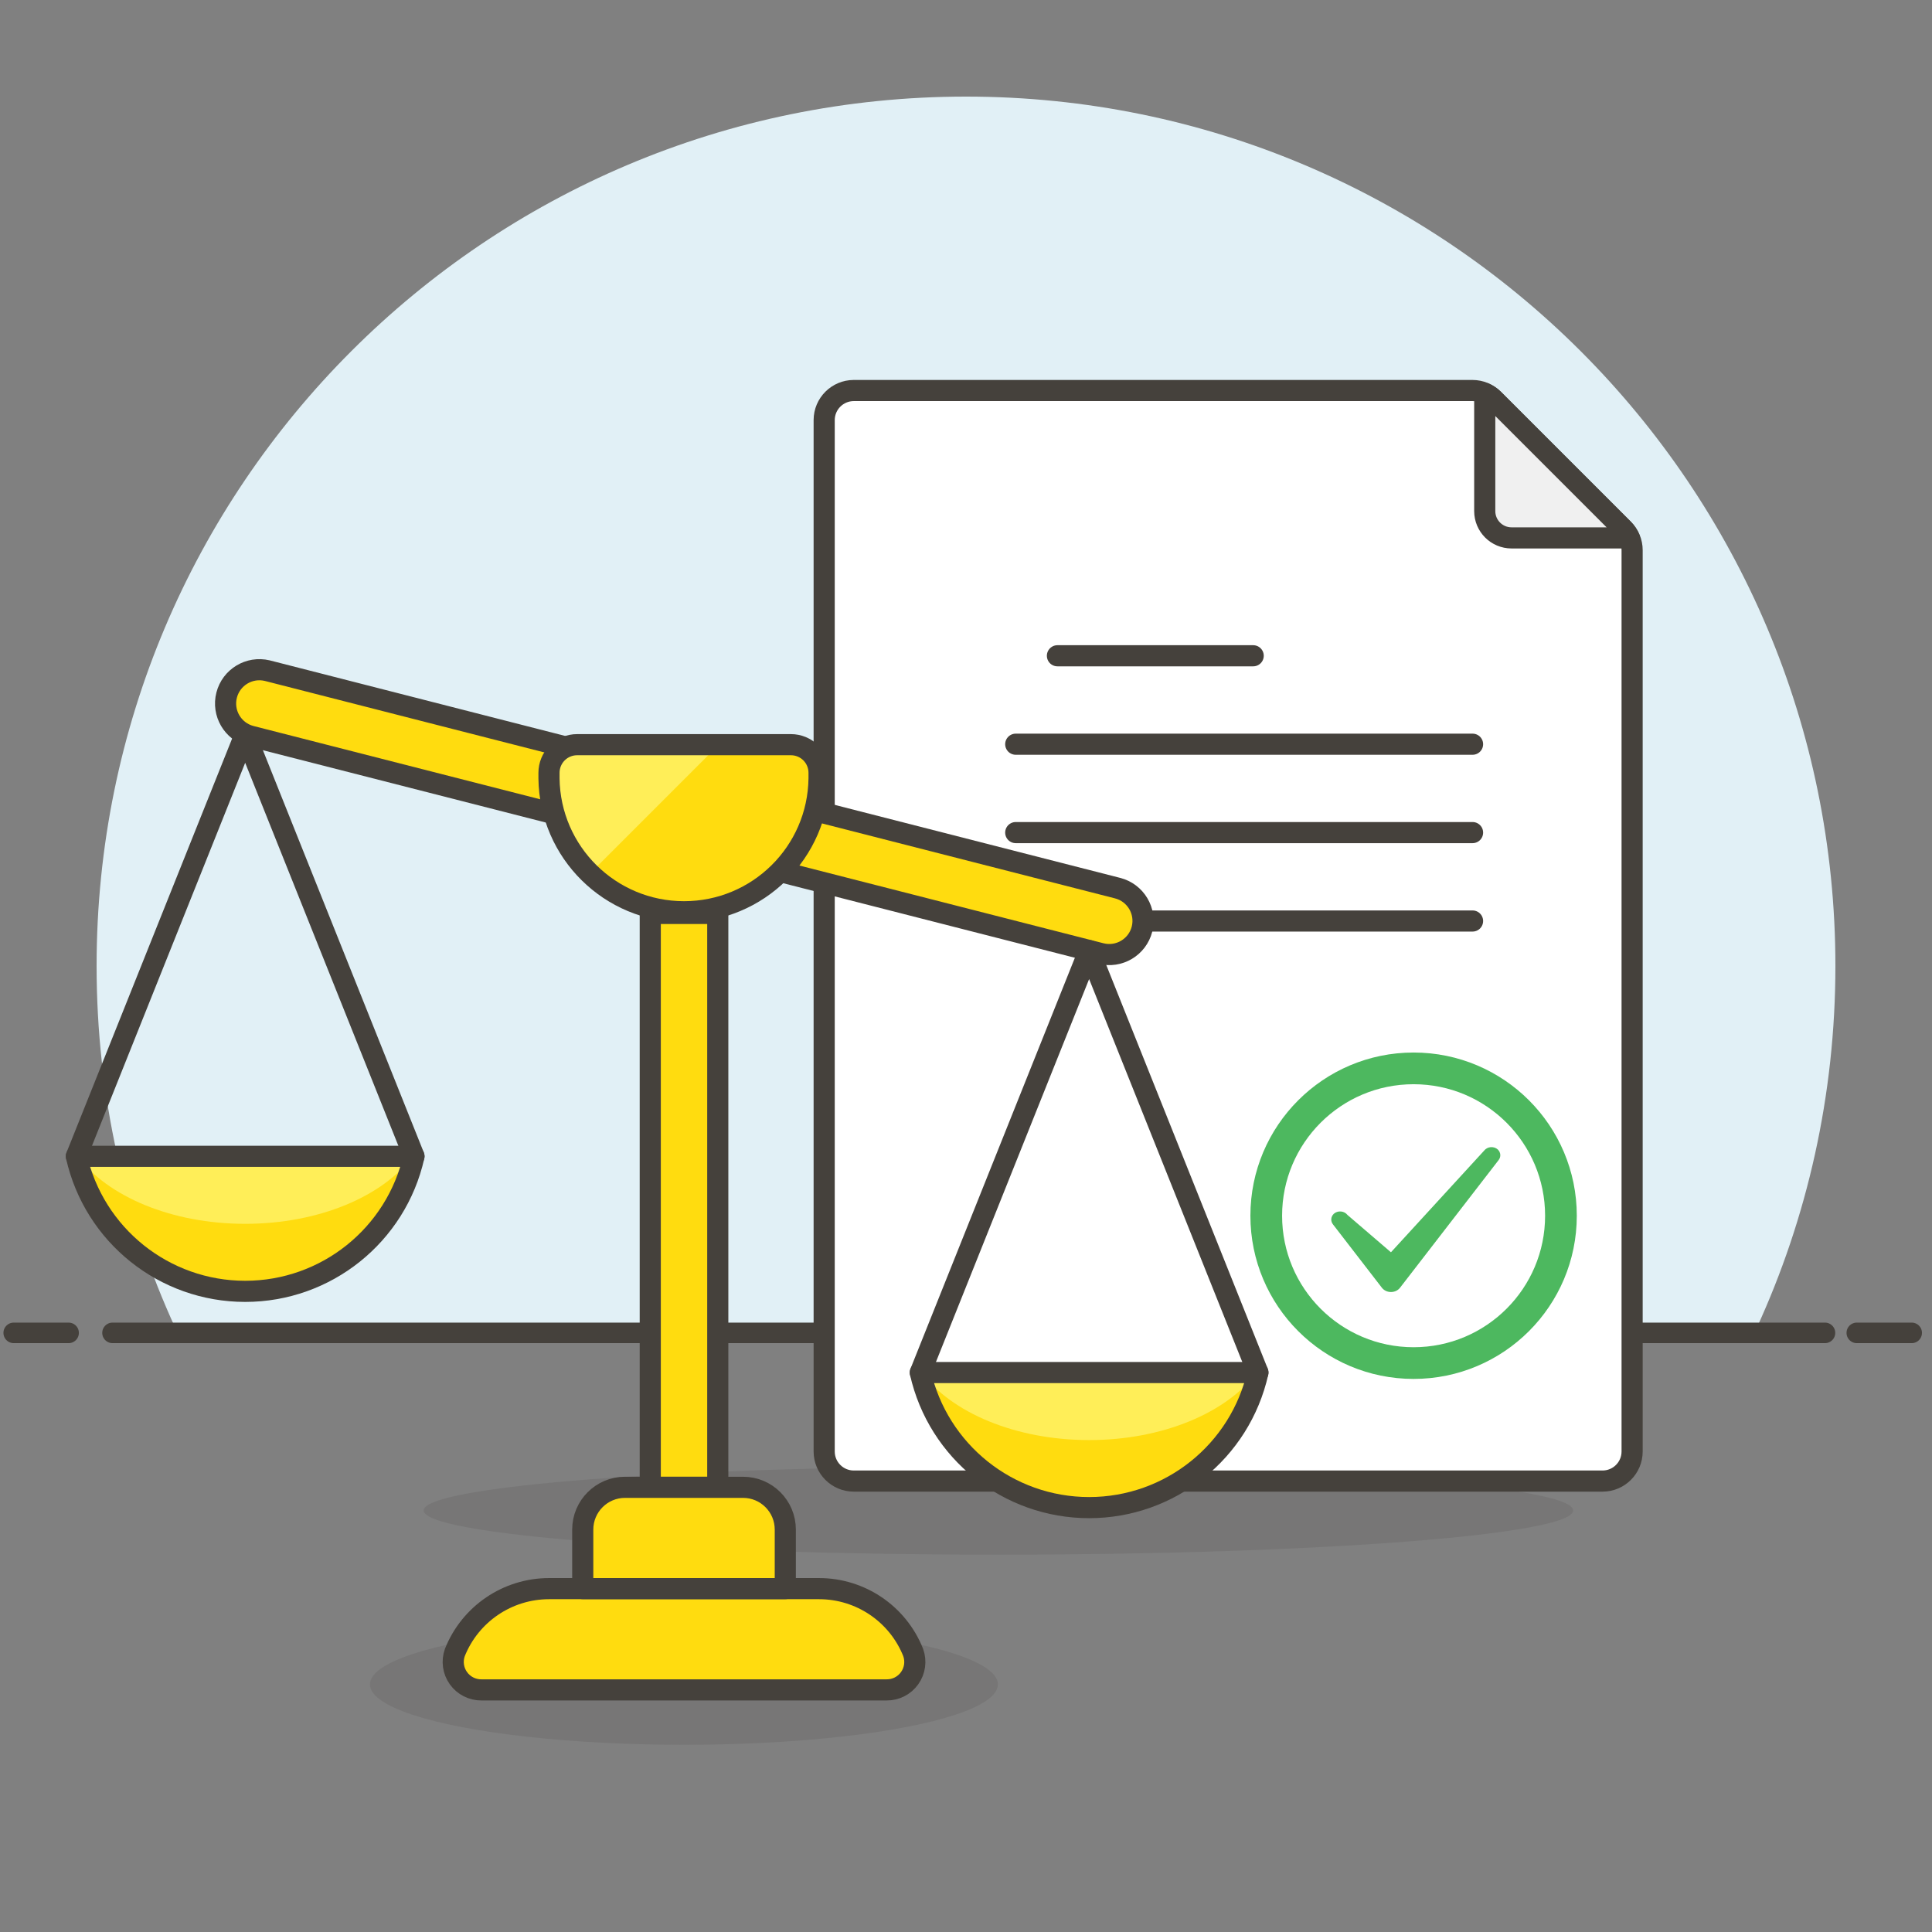<?xml version="1.0" encoding="UTF-8"?>
<svg width="160px" height="160px" viewBox="0 0 160 160" version="1.1" xmlns="http://www.w3.org/2000/svg" xmlns:xlink="http://www.w3.org/1999/xlink">
    <rect x="0" y="0" width="160" height="160" fill="#808080" stroke="none"/>
    <title>Trusted Shops Products/Legal Services</title>
    <g id="Trusted-Shops-Products/Legal-Services" stroke="none" stroke-width="1" fill="none" fill-rule="evenodd">
        <g id="Background-with-Horizon" transform="translate(1.136, 8)">
            <path d="M78.864,0 C118.628,0 150.864,32.235 150.864,72 C150.864,82.707 148.527,92.868 144.335,102.001 L13.392,102.001 C9.201,92.868 6.864,82.707 6.864,72 C6.864,32.235 39.099,0 78.864,0 Z" id="Combined-Shape" fill="#E1F0F6"></path>
            <line x1="8.182" y1="102.383" x2="150" y2="102.383" id="Stroke-5" stroke="#45413C" stroke-width="1.702" stroke-linecap="round" stroke-linejoin="round"></line>
            <line x1="0" y1="102.383" x2="4.545" y2="102.383" id="Stroke-7" stroke="#45413C" stroke-width="1.702" stroke-linecap="round" stroke-linejoin="round"></line>
            <line x1="152.636" y1="102.383" x2="157.182" y2="102.383" id="Stroke-9" stroke="#45413C" stroke-width="1.702" stroke-linecap="round" stroke-linejoin="round"></line>
        </g>
        <g id="approve-document-text-reviewing-stamp-document-doc-approve-check-mark-paper-sheet" transform="translate(34, 32)">
            <g id="Group" transform="translate(0.25, 0)">
                <path d="M96.032,93.089 C96.032,95.11 74.725,96.75 48.441,96.75 C22.158,96.75 0.841,95.11 0.841,93.089 C0.841,91.067 22.149,89.428 48.441,89.428 C74.733,89.428 96.032,91.066 96.032,93.089 Z" id="Path" fill="#45413C" fill-rule="nonzero" opacity="0.15"></path>
                <path d="M100.915,88.206 C100.915,89.556 99.823,90.651 98.474,90.656 L36.447,90.656 C35.097,90.651 34.005,89.556 34.005,88.206 L34.005,2.784 C34.01,1.437 35.1,0.347 36.447,0.342 L87.701,0.342 C88.348,0.344 88.968,0.601 89.426,1.058 L100.199,11.831 C100.656,12.289 100.914,12.909 100.915,13.556 L100.915,88.206 Z" id="Path" fill="#FFFFFF" fill-rule="nonzero"></path>
                <path d="M100.915,88.206 C100.915,89.556 99.823,90.651 98.474,90.656 L36.447,90.656 C35.097,90.651 34.005,89.556 34.005,88.206 L34.005,2.784 C34.01,1.437 35.1,0.347 36.447,0.342 L87.701,0.342 C88.348,0.344 88.968,0.601 89.426,1.058 L100.199,11.831 C100.656,12.289 100.914,12.909 100.915,13.556 L100.915,88.206 Z" id="Path" stroke="#45413C" stroke-width="1.75" stroke-linejoin="round"></path>
                <circle id="Oval" stroke="#4DB85F" stroke-width="2.625" cx="82.818" cy="68.681" r="12.203"></circle>
                <path d="M77.336,68.612 L80.943,71.708 L88.664,63.285 C88.789,63.124 88.986,63.021 89.202,63.003 C89.419,62.985 89.634,63.054 89.788,63.193 C90.045,63.437 90.071,63.811 89.851,64.083 L81.693,74.647 C81.522,74.868 81.242,75 80.943,75 C80.644,75 80.365,74.868 80.193,74.647 L76.149,69.409 C75.929,69.138 75.955,68.763 76.212,68.519 C76.366,68.381 76.581,68.311 76.798,68.329 C77.014,68.347 77.211,68.45 77.336,68.612 Z" id="🎨-Icon-Color" fill="#4DB85F"></path>
                <line x1="49.869" y1="29.632" x2="87.701" y2="29.632" id="Path" stroke="#45413C" stroke-width="1.75" stroke-linecap="round" stroke-linejoin="round"></line>
                <line x1="53.322" y1="22.308" x2="69.534" y2="22.308" id="Path" stroke="#45413C" stroke-width="1.75" stroke-linecap="round" stroke-linejoin="round"></line>
                <line x1="49.869" y1="36.952" x2="87.701" y2="36.952" id="Path" stroke="#45413C" stroke-width="1.75" stroke-linecap="round" stroke-linejoin="round"></line>
                <line x1="49.869" y1="44.274" x2="87.701" y2="44.274" id="Path" stroke="#45413C" stroke-width="1.75" stroke-linecap="round" stroke-linejoin="round"></line>
                <path d="M88.71,10.328 C88.71,11.553 89.704,12.547 90.93,12.547 L100.677,12.547 C100.561,12.282 100.399,12.04 100.199,11.831 L89.426,1.058 C89.218,0.858 88.975,0.696 88.71,0.58 L88.71,10.328 Z" id="Path" stroke="#45413C" stroke-width="1.75" fill="#F0F0F0" fill-rule="nonzero" stroke-linejoin="round"></path>
            </g>
        </g>
        <g id="Group" transform="translate(6, 55)">
            <ellipse id="Oval" fill="#45413C" fill-rule="nonzero" opacity="0.15" cx="50.638" cy="84.495" rx="26" ry="5"></ellipse>
            <path d="M0.326,40.761 C1.796,47.299 7.603,51.944 14.304,51.944 C21.006,51.944 26.812,47.299 28.282,40.761 L0.326,40.761 Z" id="Path" fill="#FFDC0F" fill-rule="nonzero"></path>
            <polyline id="Path" stroke="#45413C" stroke-width="1.75" stroke-linecap="round" stroke-linejoin="round" points="0.326 40.761 14.305 5.815 28.282 40.761"></polyline>
            <path d="M88.575,21.95 C88.19,23.444 86.67,24.345 85.175,23.966 L14.744,5.964 C13.27,5.561 12.39,4.05 12.769,2.569 C13.147,1.089 14.643,0.185 16.13,0.539 L86.55,18.55 C88.048,18.93 88.954,20.452 88.575,21.95 L88.575,21.95 Z" id="Path" stroke="#45413C" stroke-width="1.75" fill="#FFDC0F" fill-rule="nonzero" stroke-linecap="round" stroke-linejoin="round"></path>
            <path d="M67.418,84.95 L33.879,84.95 C33.12,84.959 32.405,84.597 31.964,83.979 C31.523,83.361 31.413,82.567 31.669,81.853 C32.941,78.661 36.029,76.567 39.465,76.564 L61.831,76.564 C65.268,76.563 68.357,78.659 69.626,81.853 C69.882,82.567 69.773,83.361 69.332,83.979 C68.892,84.597 68.176,84.96 67.418,84.95 Z" id="Path" stroke="#45413C" stroke-width="1.75" fill="#FFDC0F" fill-rule="nonzero" stroke-linecap="round" stroke-linejoin="round"></path>
            <rect id="Rectangle" stroke="#45413C" stroke-width="1.75" fill="#FFDC0F" fill-rule="nonzero" stroke-linecap="round" stroke-linejoin="round" x="47.852" y="20.646" width="5.591" height="47.526"></rect>
            <polyline id="Path" stroke="#45413C" stroke-width="1.75" stroke-linecap="round" stroke-linejoin="round" points="70.218 58.67 84.197 23.724 98.174 58.67"></polyline>
            <path d="M14.305,46.352 C20.43,46.352 25.712,44.065 28.181,40.761 L0.427,40.761 C2.897,44.065 8.175,46.352 14.305,46.352 Z" id="Path" fill="#FFEE58" fill-rule="nonzero"></path>
            <path d="M0.326,40.761 C1.796,47.299 7.603,51.944 14.304,51.944 C21.006,51.944 26.812,47.299 28.282,40.761 L0.326,40.761 Z" id="Path" stroke="#45413C" stroke-width="1.75" stroke-linecap="round" stroke-linejoin="round"></path>
            <path d="M70.218,58.67 C71.688,65.208 77.494,69.854 84.196,69.854 C90.897,69.854 96.703,65.208 98.174,58.67 L70.218,58.67 Z" id="Path" fill="#FFDC0F" fill-rule="nonzero"></path>
            <path d="M84.2,64.261 C90.325,64.261 95.606,61.972 98.076,58.67 L70.319,58.67 C72.788,61.972 78.075,64.261 84.2,64.261 Z" id="Path" fill="#FFEE58" fill-rule="nonzero"></path>
            <path d="M70.218,58.67 C71.688,65.208 77.494,69.854 84.196,69.854 C90.897,69.854 96.703,65.208 98.174,58.67 L70.218,58.67 Z" id="Path" stroke="#45413C" stroke-width="1.75" stroke-linecap="round" stroke-linejoin="round"></path>
            <g transform="translate(39, 6.5)" id="Path">
                <path d="M22.831,2.964 C22.755,9.086 17.77,14.008 11.648,14.008 C5.526,14.008 0.541,9.086 0.465,2.964 L0.465,2.5 C0.465,1.882 0.71,1.289 1.148,0.852 C1.585,0.415 2.178,0.17 2.796,0.171 L20.5,0.171 C21.119,0.17 21.711,0.415 22.149,0.852 C22.586,1.289 22.831,1.882 22.831,2.5 L22.831,2.964 Z" fill="#FFDC0F" fill-rule="nonzero"></path>
                <path d="M2.796,0.169 C2.177,0.169 1.584,0.414 1.147,0.851 C0.71,1.288 0.464,1.882 0.465,2.5 L0.465,2.966 C0.463,5.953 1.661,8.815 3.79,10.911 L14.53,0.171 L2.796,0.169 Z" fill="#FFEE58" fill-rule="nonzero"></path>
                <path d="M22.831,2.964 C22.755,9.086 17.77,14.008 11.648,14.008 C5.526,14.008 0.541,9.086 0.465,2.964 L0.465,2.5 C0.465,1.882 0.71,1.289 1.148,0.852 C1.585,0.415 2.178,0.17 2.796,0.171 L20.5,0.171 C21.119,0.17 21.711,0.415 22.149,0.852 C22.586,1.289 22.831,1.882 22.831,2.5 L22.831,2.964 Z" stroke="#45413C" stroke-width="1.75" stroke-linecap="round" stroke-linejoin="round"></path>
            </g>
            <path d="M59.035,76.561 L42.261,76.561 L42.261,71.673 C42.261,69.74 43.828,68.173 45.761,68.173 L55.535,68.173 C57.468,68.173 59.035,69.74 59.035,71.673 L59.035,76.561 Z" id="Path" stroke="#45413C" stroke-width="1.75" fill="#FFDC0F" fill-rule="nonzero" stroke-linecap="round" stroke-linejoin="round"></path>
        </g>
    </g>
</svg>